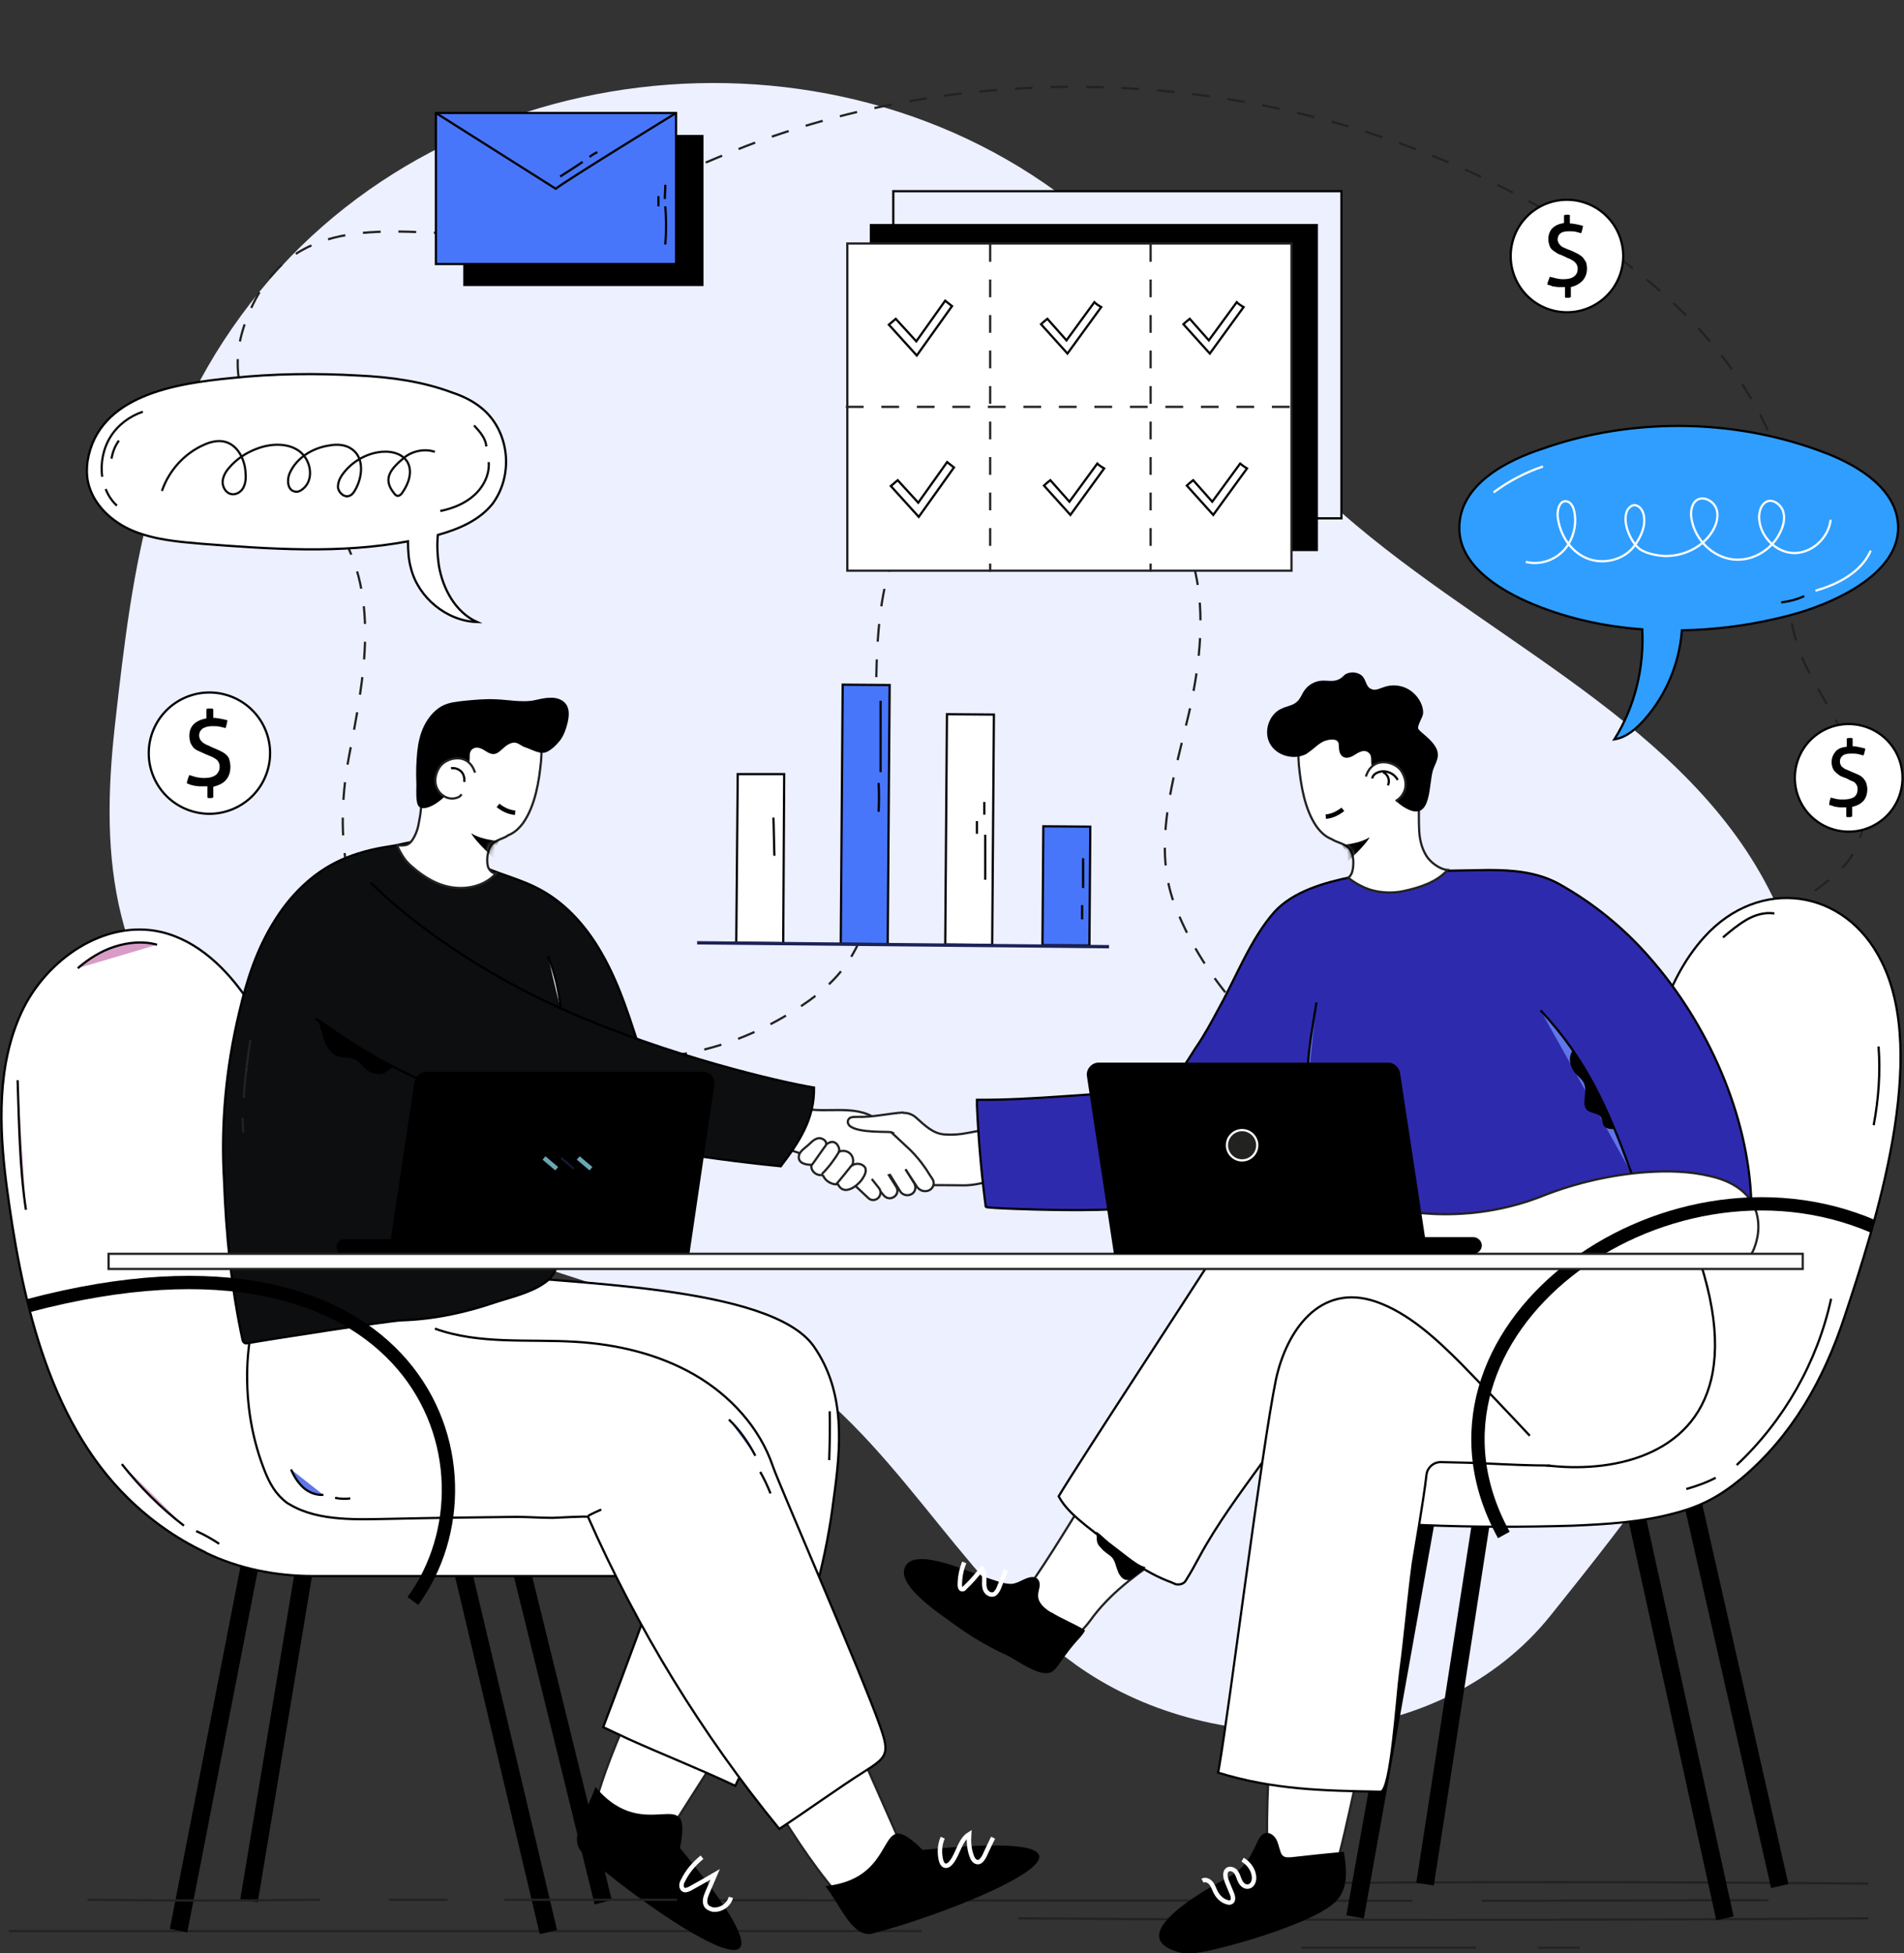 <?xml version="1.0" encoding="UTF-8"?>
<svg xmlns="http://www.w3.org/2000/svg" width="429" height="440" viewBox="0 0 429 440" fill="none">
  <rect x="0" y="0" width="429" height="440" fill="#333333" stroke="none"/>
  <g clip-path="url(#clip0_3597_1548)">
    <path d="M305.499 118.275C339.38 146.748 383.938 165.525 401.149 205.849C412.563 232.675 408.896 264.11 397.42 291.004C385.943 317.898 367.647 341.14 349.378 363.93C324.997 394.385 276.651 397.528 244.952 376.792C218.536 359.455 204.393 327.725 178.656 309.33C161.133 296.759 139.582 291.472 119.259 284.49C93.399 275.649 67.903 263.456 48.906 243.833C25.477 219.578 22.385 194.566 25.914 163.203C30.049 126.253 34.009 95.719 58.672 65.468C104.516 9.416 194.402 2.374 248.592 51.806C264.578 66.32 274.624 86.127 288.931 102.307C293.937 108.045 299.563 113.285 305.499 118.275Z" fill="#EDF0FF"></path>
    <path d="M1.984 435.043H207.666" stroke="#222221" stroke-width="0.5" stroke-miterlimit="10"></path>
    <path d="M293.312 438.787H332.552" stroke="#222221" stroke-width="0.5" stroke-miterlimit="10"></path>
    <path d="M280.856 424.356C326.93 423.915 374.328 423.915 420.953 424.356" stroke="#222221" stroke-width="0.5" stroke-miterlimit="10"></path>
    <path d="M229.38 432.178C292.871 432.618 356.802 432.618 420.953 432.178" stroke="#222221" stroke-width="0.5" stroke-miterlimit="10"></path>
    <path d="M333.875 428.212C355.369 428.212 376.973 428.102 398.467 428.102" stroke="#222221" stroke-width="0.5" stroke-miterlimit="10"></path>
    <path d="M148.916 428.102C168.646 428.102 318.223 428.212 318.223 428.212" stroke="#222221" stroke-width="0.5" stroke-miterlimit="10"></path>
    <path d="M299.153 243.796C322.301 257.236 352.723 257.126 375.871 243.685C384.248 238.838 391.854 232.118 395.601 223.195C396.924 220.11 397.806 216.695 398.908 213.5C399.79 211.077 400.782 208.763 402.325 206.78C406.183 201.602 412.797 198.958 416.654 193.67C421.284 187.281 420.733 178.357 417.867 170.976C415.001 163.595 410.372 157.096 406.844 149.935C398.357 132.198 406.624 113.911 397.696 95.623C387.996 75.683 370.029 60.26 351.18 49.134C298.602 17.847 232.246 10.906 174.378 30.626C152.222 38.117 126.98 53.65 102.841 52.659C83.882 51.888 63.821 49.244 55.333 72.489C48.058 92.208 64.813 103.555 74.954 117.436C86.307 132.969 81.898 153.24 78.591 170.646C74.954 190.035 78.04 210.966 94.684 223.856C104.825 231.677 117.611 234.872 130.177 237.186C147.593 240.491 164.347 236.965 179.227 227.491C183.416 224.847 187.384 221.763 190.36 217.686C195.32 210.966 197.084 202.263 197.635 193.891C198.958 173.29 194.108 139.028 202.485 123.165C206.674 115.343 198.627 113.911 204.579 107.411C209.54 102.013 216.704 98.928 223.979 98.047C234.671 96.615 245.804 99.589 254.402 105.979C272.699 119.529 272.479 140.571 267.849 160.841C264.432 175.493 259.252 191.026 265.094 204.907C271.266 220.441 284.604 235.423 299.153 243.796Z" stroke="#222221" stroke-width="0.5" stroke-miterlimit="10" stroke-dasharray="4 4"></path>
    <path d="M302.24 43.074H201.273V116.775H302.24V43.074Z" fill="#EDF0FF" stroke="black" stroke-width="0.5" stroke-miterlimit="10"></path>
    <path d="M296.949 50.455H195.982V124.156H296.949V50.455Z" fill="black"></path>
    <path d="M290.997 54.861H190.911V128.562H290.997V54.861Z" fill="white" stroke="#222221" stroke-width="0.5" stroke-miterlimit="10"></path>
    <path d="M259.252 54.973V128.783" stroke="#222221" stroke-width="0.5" stroke-miterlimit="10" stroke-dasharray="4 4"></path>
    <path d="M223.097 54.973V128.783" stroke="#222221" stroke-width="0.5" stroke-miterlimit="10" stroke-dasharray="4 4"></path>
    <path d="M190.581 91.658H290.666" stroke="#222221" stroke-width="0.5" stroke-miterlimit="10" stroke-dasharray="4 4"></path>
    <path d="M247.237 104.436L240.954 113.028L236.655 108.181C236.104 108.622 235.663 108.952 235.222 109.393L241.175 116.003L248.78 105.537C248.229 105.207 247.678 104.876 247.237 104.436Z" fill="white" stroke="black" stroke-width="0.5" stroke-miterlimit="10"></path>
    <path d="M279.423 104.436L273.14 113.028L268.841 108.181C268.29 108.622 267.849 108.952 267.408 109.393L273.361 116.003L280.966 105.537C280.415 105.207 279.974 104.876 279.423 104.436Z" fill="white" stroke="black" stroke-width="0.5" stroke-miterlimit="10"></path>
    <path d="M213.398 104.105L206.894 113.249L202.265 108.182C201.714 108.622 201.273 109.063 200.722 109.504L207.005 116.444L214.941 105.317C214.5 104.987 213.949 104.546 213.398 104.105Z" fill="white" stroke="black" stroke-width="0.5" stroke-miterlimit="10"></path>
    <path d="M246.576 68.082L240.293 76.675L235.994 71.828C235.443 72.268 235.002 72.599 234.561 73.04L240.513 79.649L248.119 69.184C247.568 68.853 247.017 68.523 246.576 68.082Z" fill="white" stroke="black" stroke-width="0.5" stroke-miterlimit="10"></path>
    <path d="M278.651 68.082L272.368 76.675L268.07 71.828C267.519 72.268 267.078 72.599 266.637 73.04L272.589 79.649L280.195 69.184C279.643 68.853 279.092 68.523 278.651 68.082Z" fill="white" stroke="black" stroke-width="0.5" stroke-miterlimit="10"></path>
    <path d="M212.957 67.752L206.453 76.896L201.824 71.828C201.273 72.269 200.832 72.709 200.281 73.15L206.564 80.091L214.5 68.964C214.059 68.633 213.508 68.193 212.957 67.752Z" fill="white" stroke="black" stroke-width="0.5" stroke-miterlimit="10"></path>
    <path d="M40.232 434.933L56.877 349.555L103.172 349.225L123.563 435.264" stroke="black" stroke-width="4" stroke-miterlimit="10"></path>
    <path d="M56.105 428.213L69.553 347.352L115.848 347.021L135.909 428.544" stroke="black" stroke-width="4" stroke-miterlimit="10"></path>
    <path d="M305.326 431.849L321.86 339.31L368.155 338.869L388.657 432.179" stroke="black" stroke-width="4" stroke-miterlimit="10"></path>
    <path d="M321.089 424.467L334.646 336.776L380.941 336.445L401.003 424.908" stroke="black" stroke-width="4" stroke-miterlimit="10"></path>
    <path d="M170.189 361.784C174.708 363.436 176.913 364.538 181.542 365.64C169.528 382.274 151.561 411.909 148.033 416.646C142.963 413.782 138.003 412.9 133.263 409.485C138.554 388.884 146.821 378.859 153.765 355.174C159.277 357.597 164.678 359.691 170.189 361.784Z" fill="white" stroke="#222221" stroke-width="0.5" stroke-miterlimit="10"></path>
    <path d="M153.214 416.316C189.038 459.941 145.719 430.527 130.838 416.977C128.193 413.561 132.492 407.723 134.145 402.545C145.498 416.205 156.301 400.782 153.214 416.316Z" fill="black"></path>
    <path d="M199.73 255.473L196.092 267.15C203.147 267.04 210.201 266.93 217.255 267.04C219.129 267.04 221.113 266.599 222.877 266.159C224.751 265.608 226.625 264.506 227.727 262.854C228.278 262.083 228.609 261.201 228.499 260.32C228.388 259.329 227.837 258.447 227.176 257.786C225.963 256.354 224.42 254.922 222.546 254.702C221.003 254.481 219.46 255.032 217.917 255.252C216.263 255.583 214.61 255.693 212.957 255.583C210.201 255.473 208.217 253.38 206.343 251.727C205.571 251.066 204.469 250.625 203.367 250.736" fill="white"></path>
    <path d="M199.73 255.473L196.092 267.15C203.147 267.04 210.201 266.93 217.255 267.04C219.129 267.04 221.113 266.599 222.877 266.159C224.751 265.608 226.625 264.506 227.727 262.854C228.278 262.083 228.609 261.201 228.499 260.32C228.388 259.329 227.837 258.447 227.176 257.786C225.963 256.354 224.42 254.922 222.546 254.702C221.003 254.481 219.46 255.032 217.917 255.252C216.263 255.583 214.61 255.693 212.957 255.583C210.201 255.473 208.217 253.38 206.343 251.727C205.571 251.066 204.469 250.625 203.367 250.736" stroke="#222221" stroke-width="0.5" stroke-miterlimit="10"></path>
    <path d="M200.06 264.396L201.934 267.371C202.485 268.252 202.155 269.354 201.163 269.795C200.391 270.125 199.619 269.905 199.068 269.244L195.982 265.498" fill="white"></path>
    <path d="M200.06 264.396L201.934 267.371C202.485 268.252 202.155 269.354 201.163 269.795C200.391 270.125 199.619 269.905 199.068 269.244L195.982 265.498" stroke="#222221" stroke-width="0.5" stroke-miterlimit="10"></path>
    <path d="M204.028 263.404L206.012 266.599C206.563 267.591 206.123 268.802 205.13 269.133C204.249 269.463 203.257 269.133 202.816 268.362L200.281 264.286" fill="white"></path>
    <path d="M204.028 263.404L206.012 266.599C206.563 267.591 206.123 268.802 205.13 269.133C204.249 269.463 203.257 269.133 202.816 268.362L200.281 264.286" stroke="#222221" stroke-width="0.5" stroke-miterlimit="10"></path>
    <path d="M204.028 263.405L206.674 267.481C207.445 268.362 208.327 268.472 209.099 268.252C210.201 267.921 210.752 266.599 210.091 265.608C209.54 264.837 208.989 263.845 208.437 263.074C207.445 261.642 206.343 260.32 205.131 259.108L198.517 252.939C193.447 248.312 186.723 251.066 180.55 249.634C179.117 249.304 177.574 248.863 176.251 249.414C175.37 249.744 174.708 250.405 174.157 251.066C173.385 251.947 172.724 252.939 172.393 254.041C172.063 255.142 172.283 256.464 173.055 257.346C173.937 258.337 175.37 258.557 176.582 258.778C181.873 259.769 186.282 262.964 190.911 265.608C191.242 265.828 191.573 266.049 191.903 266.379L195.651 269.904C196.092 270.345 196.753 270.455 197.305 270.235C198.297 269.904 198.737 268.582 198.076 267.701L196.423 265.608" fill="white"></path>
    <path d="M204.028 263.405L206.674 267.481C207.445 268.362 208.327 268.472 209.099 268.252C210.201 267.921 210.752 266.599 210.091 265.608C209.54 264.837 208.989 263.845 208.437 263.074C207.445 261.642 206.343 260.32 205.131 259.108L198.517 252.939C193.447 248.312 186.723 251.066 180.55 249.634C179.117 249.304 177.574 248.863 176.251 249.414C175.37 249.744 174.708 250.405 174.157 251.066C173.385 251.947 172.724 252.939 172.393 254.041C172.063 255.142 172.283 256.464 173.055 257.346C173.937 258.337 175.37 258.557 176.582 258.778C181.873 259.769 186.282 262.964 190.911 265.608C191.242 265.828 191.573 266.049 191.903 266.379L195.651 269.904C196.092 270.345 196.753 270.455 197.305 270.235C198.297 269.904 198.737 268.582 198.076 267.701L196.423 265.608" stroke="#222221" stroke-width="0.5" stroke-miterlimit="10"></path>
    <path d="M203.587 250.625C200.06 250.845 196.753 251.727 193.116 251.616C192.675 251.616 192.234 251.616 191.793 251.727C191.352 251.837 191.022 252.277 191.022 252.718C191.022 255.252 198.848 254.921 200.501 255.032C200.942 255.032 201.052 255.252 201.493 255.362" fill="white"></path>
    <path d="M203.587 250.625C200.06 250.845 196.753 251.727 193.116 251.616C192.675 251.616 192.234 251.616 191.793 251.727C191.352 251.837 191.022 252.277 191.022 252.718C191.022 255.252 198.848 254.921 200.501 255.032C200.942 255.032 201.052 255.252 201.493 255.362" stroke="#222221" stroke-width="0.5" stroke-miterlimit="10"></path>
    <path d="M194.218 265.718C194.659 265.057 195.431 263.845 194.88 262.964C194.218 262.083 192.895 261.973 192.014 262.523C192.895 260.43 190.911 258.558 188.817 259.549C189.478 259.218 188.817 258.007 188.486 257.676C187.605 256.905 186.943 257.346 186.172 257.786C186.172 257.236 185.841 256.795 185.29 256.575C184.188 256.024 183.085 257.015 182.424 257.676C181.652 258.447 180.109 259.329 179.999 260.43C179.779 262.083 181.542 262.413 182.865 262.413C182.534 263.515 183.636 264.727 184.849 264.727C184.959 264.727 185.18 264.727 185.29 264.727C185.4 264.837 185.4 264.947 185.51 264.947C186.061 266.159 187.494 266.93 188.817 266.82C190.14 269.574 193.226 267.15 194.218 265.718Z" fill="white" stroke="#222221" stroke-width="0.5" stroke-miterlimit="10"></path>
    <path d="M192.234 262.303C191.903 262.523 191.683 262.743 191.463 263.074C190.471 264.286 189.478 265.608 188.376 266.819" stroke="#222221" stroke-width="0.5" stroke-miterlimit="10"></path>
    <path d="M185.18 264.506C186.723 262.964 188.046 261.201 189.148 259.328" stroke="#222221" stroke-width="0.5" stroke-miterlimit="10"></path>
    <path d="M186.172 257.896C185.18 259.218 183.857 261.201 182.865 262.523" stroke="#222221" stroke-width="0.5" stroke-miterlimit="10"></path>
    <path d="M220.121 249.084C220.121 248.643 220.121 248.203 220.121 247.762C233.128 247.872 245.584 246.22 259.031 245.889C259.913 245.889 260.905 245.889 261.787 245.559C264.212 244.677 267.959 238.288 269.392 236.084C271.376 233.22 273.03 230.135 274.683 227.051C278.541 220.11 281.848 211.407 287.139 205.458C291.327 200.832 298.382 198.849 304.224 197.637C307.641 205.348 306.208 214.712 309.625 222.424C309.956 223.305 310.397 224.187 310.397 225.178C310.507 226.39 309.956 227.492 309.515 228.593C306.539 235.534 303.563 242.474 300.586 249.414C298.051 255.363 296.618 262.304 290.446 265.609C287.69 267.151 284.604 267.922 281.628 268.583C271.707 270.786 261.456 271.998 251.315 272.439C246.245 272.659 241.064 272.659 235.994 272.549C234.781 272.549 222.216 272.219 222.105 271.888C221.113 264.287 220.452 256.685 220.121 249.084Z" fill="#2E2AAD" stroke="black" stroke-width="0.5" stroke-miterlimit="10"></path>
    <path d="M171.953 372.359C175.921 369.495 177.905 368.283 181.542 365.088C188.707 384.367 203.477 415.764 205.351 421.272C200.171 423.916 196.643 427.441 191.132 429.535C176.913 413.671 173.165 401.222 157.403 382.274C162.363 379.189 167.213 375.884 171.953 372.359Z" fill="white" stroke="#222221" stroke-width="0.5" stroke-miterlimit="10"></path>
    <path d="M143.625 309.456C141.751 308.574 139.877 307.803 138.003 307.362C127.311 304.719 115.848 305.159 105.707 300.973C91.377 295.134 82.008 281.253 75.505 267.262C69.112 253.271 64.592 238.069 55.885 225.4C51.145 218.349 44.642 211.959 36.374 209.976C23.588 207.002 10.361 216.146 4.85 228.043C-0.661 239.941 -0.221 253.712 1.433 266.712C4.629 291.168 10.471 319.591 28.879 337.548C33.95 342.505 39.681 346.581 46.185 349.666C46.185 349.666 46.295 349.666 46.295 349.776C53.79 353.412 62.167 355.064 70.545 355.064H143.735V309.456H143.625Z" fill="white" stroke="black" stroke-width="0.5" stroke-miterlimit="10"></path>
    <path d="M3.968 243.355C4.299 252.72 4.409 263.185 5.842 272.549L3.968 243.355Z" fill="#D89CC7"></path>
    <path d="M3.968 243.355C4.299 252.72 4.409 263.185 5.842 272.549" stroke="black" stroke-width="0.5" stroke-miterlimit="10"></path>
    <path d="M27.446 329.836C31.525 335.014 36.264 339.751 41.445 343.717L27.446 329.836Z" fill="#D89CC7"></path>
    <path d="M27.446 329.836C31.525 335.014 36.264 339.751 41.445 343.717" stroke="black" stroke-width="0.5" stroke-miterlimit="10"></path>
    <path d="M44.201 344.928C45.964 345.699 47.728 346.69 49.381 347.792L44.201 344.928Z" fill="#D89CC7"></path>
    <path d="M44.201 344.928C45.964 345.699 47.728 346.69 49.381 347.792" stroke="black" stroke-width="0.5" stroke-miterlimit="10"></path>
    <path d="M35.383 212.839C32.296 211.958 28.879 212.288 25.793 213.28C22.706 214.271 19.951 216.034 17.526 218.127" fill="#D89CC7"></path>
    <path d="M35.383 212.839C32.296 211.958 28.879 212.288 25.793 213.28C22.706 214.271 19.951 216.034 17.526 218.127" stroke="black" stroke-width="0.5" stroke-miterlimit="10"></path>
    <path d="M183.416 303.395C173.716 289.294 125.988 289.294 109.014 286.871C98.763 285.439 114.635 274.202 104.935 278.388C94.464 283.015 90.275 293.591 80.796 299.54C91.047 301.633 99.754 307.031 108.132 312.98C114.856 317.717 123.674 320.361 131.83 321.352C139.877 322.344 152.663 313.531 154.868 323.225C156.19 328.733 152.332 343.385 150.569 348.673C146.05 362.334 140.979 375.664 135.909 389.104C137.783 389.985 139.656 390.867 141.53 391.748C149.577 395.383 157.733 398.578 165.67 402.324C170.409 392.629 177.574 376.876 178.346 374.893C182.865 363.215 186.282 350.436 187.825 337.767C189.479 325.979 190.581 313.751 183.416 303.395Z" fill="white" stroke="black" stroke-width="0.5" stroke-miterlimit="10"></path>
    <path d="M97.991 299.319C108.021 302.955 119.154 301.633 129.736 302.294C138.995 302.845 148.364 305.048 156.411 309.675C164.457 314.302 171.181 321.573 174.157 330.386C175.59 334.572 194.328 377.537 198.297 388.884C200.501 395.163 199.95 395.824 194.549 399.239C189.258 402.544 180.881 408.603 175.59 412.018C158.174 390.756 143.624 366.961 132.492 341.733C132.381 341.513 125.217 341.953 124.445 341.953C121.689 341.953 119.044 341.733 116.288 341.733C106.919 341.843 97.44 341.953 88.07 342.174C80.796 342.284 71.867 342.835 65.364 338.979C64.703 338.648 64.151 338.208 63.6 337.657C61.506 335.784 60.294 333.14 59.301 330.496C56.436 322.895 55.333 314.742 55.774 306.7C56.215 299.54 57.979 292.379 60.955 285.879C61.727 284.337 62.498 282.684 63.711 281.473C65.364 279.71 67.789 278.718 69.993 277.947" fill="white"></path>
    <path d="M97.991 299.319C108.021 302.955 119.154 301.633 129.736 302.294C138.995 302.845 148.364 305.048 156.411 309.675C164.457 314.302 171.181 321.573 174.157 330.386C175.59 334.572 194.328 377.537 198.297 388.884C200.501 395.163 199.95 395.824 194.549 399.239C189.258 402.544 180.881 408.603 175.59 412.018C158.174 390.756 143.624 366.961 132.492 341.733C132.381 341.513 125.217 341.953 124.445 341.953C121.689 341.953 119.044 341.733 116.288 341.733C106.919 341.843 97.44 341.953 88.07 342.174C80.796 342.284 71.867 342.835 65.364 338.979C64.703 338.648 64.151 338.208 63.6 337.657C61.506 335.784 60.294 333.14 59.301 330.496C56.436 322.895 55.333 314.742 55.774 306.7C56.215 299.54 57.979 292.379 60.955 285.879C61.727 284.337 62.498 282.684 63.711 281.473C65.364 279.71 67.789 278.718 69.993 277.947" stroke="black" stroke-width="0.5" stroke-miterlimit="10"></path>
    <path d="M54.672 301.964C54.782 302.405 55.223 302.735 55.664 302.625C60.624 301.744 87.519 297.557 90.606 297.447C97.77 297.227 104.935 295.684 111.659 293.371C115.958 291.939 125.107 290.066 125.437 284.778C125.768 280.041 126.099 275.304 126.319 270.567C131.279 271.448 136.57 270.787 140.759 268.033C151.451 261.313 148.034 248.424 144.837 238.509C142.192 230.356 139.767 221.984 135.468 214.603C131.941 208.434 126.98 202.925 120.587 199.841C115.407 197.307 110.116 196.426 105.156 193.341C103.061 192.019 100.857 191.027 98.542 190.256C97.66 189.926 96.558 189.375 95.676 189.375C93.251 189.375 90.055 190.367 87.63 190.697C83.882 191.248 80.134 192.239 76.717 193.782C70.434 196.646 65.364 201.714 61.727 207.662C57.869 213.832 55.554 220.882 53.901 228.043C50.924 240.492 49.712 253.271 50.483 266.05C50.924 277.948 52.137 290.397 54.672 301.964Z" fill="#0D0E0F" stroke="black" stroke-width="0.5" stroke-miterlimit="10"></path>
    <path d="M207.886 416.756C264.102 411.137 215.602 430.857 196.092 435.704C191.793 436.035 189.368 429.204 185.951 424.908C203.588 423.145 196.643 405.629 207.886 416.756Z" fill="black"></path>
    <path d="M6.393 294.143C93.692 271.008 114.966 330.607 93.031 360.682" stroke="black" stroke-width="3" stroke-miterlimit="10"></path>
    <path d="M71.096 229.476C76.828 232.56 100.085 255.144 175.921 262.745C179.999 257.347 183.526 252.17 183.416 245.009C175.921 243.797 150.348 237.848 127.311 227.603C108.793 219.451 92.7 207.993 83.551 198.85" fill="#0D0E0F"></path>
    <path d="M71.096 229.476C76.828 232.56 100.085 255.144 175.921 262.745C179.999 257.347 183.526 252.17 183.416 245.009C175.921 243.797 150.348 237.848 127.311 227.603C108.793 219.451 92.7 207.993 83.551 198.85" stroke="black" stroke-width="0.5" stroke-miterlimit="10"></path>
    <path d="M153.324 282.684H77.489C76.607 282.684 75.835 281.912 75.835 281.031V280.811C75.835 279.929 76.607 279.158 77.489 279.158H153.324C154.206 279.158 154.978 279.929 154.978 280.811V281.031C154.978 281.912 154.316 282.684 153.324 282.684Z" fill="black"></path>
    <path d="M155.309 282.684H87.519L93.362 243.796C93.582 242.474 94.684 241.482 96.007 241.482H158.395C160.048 241.482 161.261 242.915 160.93 244.567L155.309 282.684Z" fill="black"></path>
    <path d="M130.287 260.871L133.153 263.295" stroke="#6BA7B3" stroke-miterlimit="10"></path>
    <path d="M126.429 260.871L129.295 263.295" stroke="#131834" stroke-width="0.5" stroke-miterlimit="10"></path>
    <path d="M122.571 260.871L125.437 263.295" stroke="#6BA7B3" stroke-miterlimit="10"></path>
    <path d="M415.552 296.786C410.923 310.777 403.758 323.556 392.295 333.141C387.335 337.217 383.146 339.42 377.084 340.962C369.698 342.945 361.983 343.386 354.377 343.717C343.244 344.047 332.111 344.047 321.089 343.606C314.255 343.386 306.318 342.395 302.35 336.776C295.406 326.972 302.46 314.853 312.16 311.328C321.53 307.913 331.45 306.371 340.268 301.523C358.786 291.498 363.636 269.025 368.486 250.407C372.013 236.856 374.218 221.874 384.028 211.078C396.373 197.417 415.773 200.061 423.93 216.586C434.732 237.958 422.607 275.634 415.552 296.786Z" fill="white" stroke="black" stroke-width="0.5" stroke-miterlimit="10"></path>
    <path d="M412.576 292.6C409.49 306.811 401.994 320.031 391.302 330.056" stroke="black" stroke-width="0.5" stroke-miterlimit="10"></path>
    <path d="M386.563 332.92C384.468 334.022 382.264 334.793 379.949 335.454" stroke="black" stroke-width="0.5" stroke-miterlimit="10"></path>
    <path d="M423.268 235.754C423.709 241.703 423.268 247.652 422.166 253.491" stroke="black" stroke-width="0.5" stroke-miterlimit="10"></path>
    <path d="M399.79 205.788C397.586 205.458 395.381 206.119 393.507 207.221C391.633 208.322 389.87 209.754 388.216 211.187" stroke="black" stroke-width="0.5" stroke-miterlimit="10"></path>
    <path d="M248.45 331.377C243.379 339.199 238.639 347.461 233.238 355.393C231.585 357.706 228.278 361.672 229.932 364.647C231.365 367.291 236.766 369.494 240.403 369.053C241.175 368.943 241.836 368.723 242.387 368.392C244.041 367.291 245.253 365.638 246.465 363.986C250.985 358.147 257.157 353.851 263.22 349.775C265.535 348.232 267.849 346.69 270.164 345.037L271.817 335.233L248.45 331.377Z" fill="white" stroke="#222221" stroke-width="0.5" stroke-miterlimit="10"></path>
    <path d="M236.766 363.215C235.333 362.333 233.9 361.121 233.9 359.469C233.9 358.808 234.12 358.147 234.23 357.486C234.341 356.825 234.23 356.054 233.679 355.613C233.348 355.393 233.018 355.283 232.687 355.283C230.924 355.283 229.491 356.825 227.727 356.825C225.963 356.825 223.649 355.833 221.885 355.283C218.799 354.401 204.8 347.681 203.698 353.74C202.926 358.037 212.846 364.316 215.492 366.299C219.019 368.833 222.767 371.036 226.625 372.799C229.05 373.901 234.341 378.087 236.986 376.655C237.537 376.324 237.868 375.884 238.309 375.333C239.521 373.68 240.623 372.028 241.946 370.485C242.718 369.494 243.93 368.502 244.481 367.291C242.056 365.748 239.301 364.757 236.876 363.215C236.876 363.325 236.876 363.325 236.766 363.215Z" fill="black"></path>
    <path d="M379.949 275.854C371.352 283.014 354.046 279.269 344.016 277.616C320.648 273.76 292.871 252.388 276.447 278.277C267.96 291.607 243.489 328.843 238.529 337.105C239.962 339.749 242.387 341.843 244.702 343.715C247.788 346.139 250.875 348.563 254.071 350.986C256.827 353.079 259.803 354.842 263.11 356.164C263.771 356.384 264.432 356.715 264.984 356.935C265.094 356.935 265.094 356.935 265.204 356.935C265.976 357.045 266.857 356.715 267.188 356.054C268.29 354.291 269.282 352.529 270.274 350.656C278.1 336.224 290.776 322.894 298.051 308.242C307.09 290.175 326.269 316.615 331.45 323.886C341.37 334.351 406.955 340.851 379.949 275.854Z" fill="white" stroke="black" stroke-width="0.5" stroke-miterlimit="10"></path>
    <path d="M300.366 421.823C298.162 424.137 293.091 426.009 289.784 425.459C284.493 424.577 285.596 418.518 285.486 414.442C285.375 402.985 286.147 391.418 288.021 380.071C289.454 371.367 292.76 361.122 304.003 362.775C307.861 363.325 311.278 366.08 312.381 369.715C313.042 371.918 312.932 374.232 312.711 376.545C311.83 385.138 310.397 384.257 307.641 392.519C306.318 396.595 301.799 420.281 300.366 421.823Z" fill="white" stroke="#222221" stroke-width="0.5" stroke-miterlimit="10"></path>
    <path d="M344.677 323.445C342.032 320.581 331.78 309.785 329.025 307.03C323.624 301.632 317.341 295.794 310.066 293.26C297.28 288.853 289.784 299.98 287.47 310.886C284.273 326.419 276.998 384.807 274.683 398.137C274.573 398.578 274.573 398.908 274.463 399.349C286.918 403.205 298.051 403.425 311.058 403.645C313.373 403.645 314.695 382.714 315.467 376.765C316.569 368.613 317.231 360.35 318.333 352.088C318.553 350.656 320.758 337.987 321.419 332.148C321.64 330.606 322.962 329.394 324.616 329.394C328.253 329.504 331.78 329.504 335.418 329.724C340.047 329.945 344.677 330.165 349.306 330.165" fill="white"></path>
    <path d="M344.677 323.445C342.032 320.581 331.78 309.784 329.025 307.03C323.624 301.632 317.341 295.794 310.066 293.26C297.28 288.853 289.784 299.98 287.47 310.886C284.273 326.419 276.998 384.807 274.683 398.137C274.573 398.578 274.573 398.908 274.463 399.349C286.918 403.205 298.051 403.425 311.058 403.645C313.373 403.645 314.695 382.714 315.467 376.765C316.569 368.613 317.231 360.35 318.333 352.088C318.553 350.656 320.758 337.987 321.419 332.148C321.64 330.606 322.962 329.394 324.616 329.394C328.253 329.504 331.78 329.504 335.418 329.724C340.047 329.945 344.677 330.165 349.306 330.165" stroke="black" stroke-width="0.5" stroke-miterlimit="10"></path>
    <path d="M262.228 433.391C264.984 429.535 272.479 425.239 274.573 424.137C279.644 421.493 280.856 420.281 283.281 414.993C283.612 414.222 284.163 413.341 284.935 413.01C285.927 412.68 286.919 413.341 287.47 414.222C288.021 415.104 288.131 416.095 288.462 416.976C288.572 417.417 288.792 417.968 289.233 418.188C289.674 418.519 290.336 418.409 290.887 418.409C294.855 417.968 298.823 417.527 302.791 417.197C303.342 420.612 303.783 424.357 301.909 427.222C301.028 428.544 299.705 429.535 298.382 430.306C296.398 431.518 294.194 432.51 291.989 433.391C285.706 435.925 279.093 437.908 272.479 439.45C270.274 439.891 268.07 440.331 265.865 439.891C260.575 438.459 260.354 436.035 262.228 433.391Z" fill="black"></path>
    <path d="M276 284.903C278.645 284.903 281.291 284.903 283.826 284.903C298.045 284.903 312.264 284.903 326.484 284.903C335.081 284.903 343.679 284.903 352.387 284.903C356.465 284.903 360.433 284.903 364.512 284.903C366.275 284.903 368.369 285.234 370.133 284.903C372.227 284.463 373.881 282.81 376.085 282.7C376.857 282.7 377.518 282.81 378.29 283.031C381.817 283.692 385.455 283.141 388.651 281.598C389.533 281.158 390.304 280.717 391.076 280.166C392.068 279.395 392.95 278.404 393.611 277.192C394.603 275.319 394.603 273.116 394.603 271.023C394.052 251.193 384.683 230.482 371.676 215.72C365.834 208.999 358.89 203.381 351.174 199.085C346.324 196.441 340.813 196 335.412 196C329.68 196.11 324.059 196.11 318.327 196.551C313.146 196.991 308.406 195.559 303.777 197.983" fill="#2E2AAD"></path>
    <path d="M276 284.903C278.645 284.903 281.291 284.903 283.826 284.903C298.045 284.903 312.264 284.903 326.484 284.903C335.081 284.903 343.679 284.903 352.387 284.903C356.465 284.903 360.433 284.903 364.512 284.903C366.275 284.903 368.369 285.234 370.133 284.903C372.227 284.463 373.881 282.81 376.085 282.7C376.857 282.7 377.518 282.81 378.29 283.031C381.817 283.692 385.455 283.141 388.651 281.598C389.533 281.158 390.304 280.717 391.076 280.166C392.068 279.395 392.95 278.404 393.611 277.192C394.603 275.319 394.603 273.116 394.603 271.023C394.052 251.193 384.683 230.482 371.676 215.72C365.834 208.999 358.89 203.381 351.174 199.085C346.324 196.441 340.813 196 335.412 196C329.68 196.11 324.059 196.11 318.327 196.551C313.146 196.991 308.406 195.559 303.777 197.983" stroke="black" stroke-width="0.5" stroke-miterlimit="10"></path>
    <path d="M296.618 225.84C295.075 235.314 294.634 237.297 294.414 246.881L296.618 225.84Z" fill="#5F76E8"></path>
    <path d="M296.618 225.84C295.075 235.314 294.634 237.297 294.414 246.881" stroke="black" stroke-width="0.5" stroke-miterlimit="10"></path>
    <path d="M303.893 191.026C305.106 192.238 305.106 194.882 304.665 196.425C304.555 196.865 304.224 197.416 303.783 197.747C305.326 198.958 307.09 199.95 308.964 200.501C311.278 201.162 313.924 201.272 316.349 200.721C319.876 199.95 323.734 198.738 326.159 195.984C324.395 195.874 322.191 194.221 321.309 192.679C320.317 191.026 319.876 189.154 319.766 187.171C319.325 178.688 321.419 167.671 312.711 162.604C310.838 161.502 308.743 160.511 306.649 159.85C304.334 159.299 302.901 159.299 300.807 160.18C298.823 161.062 297.28 160.951 295.626 162.494C292.871 165.138 292.32 168.663 292.65 172.298C293.091 176.925 293.973 182.323 296.618 186.179C297.5 187.391 298.602 188.493 300.035 189.044C301.248 189.815 302.901 190.035 303.893 191.026Z" fill="white" stroke="#222221" stroke-width="0.5" stroke-miterlimit="10"></path>
    <path d="M296.067 168.553C296.729 168.003 297.5 167.342 298.272 167.011C299.043 166.681 300.586 166.35 301.248 166.901C301.799 167.342 301.579 167.892 301.689 168.553C301.799 170.536 303.122 171.307 304.996 170.206C305.877 169.655 306.98 168.884 307.972 169.325C309.405 169.985 308.743 171.418 309.074 172.629C309.515 174.172 310.727 175.934 311.719 177.256C313.152 179.019 314.695 181.002 316.79 182.104C322.962 185.519 321.75 175.824 323.073 172.96C323.403 172.189 323.844 171.307 323.954 170.426C324.175 168.443 322.522 166.901 320.868 165.469C320.648 165.248 320.317 165.028 320.097 164.808C319.876 164.587 319.656 164.367 319.545 164.147C319.325 163.376 320.537 161.723 320.648 160.732C320.758 158.969 319.656 157.096 318.333 155.995C316.569 154.452 314.034 154.012 311.83 154.783C310.838 155.113 309.845 155.664 308.964 155.223C307.641 154.673 307.861 153.02 306.759 152.139C305.767 151.368 304.224 151.257 303.122 151.918C302.681 152.249 302.24 152.8 301.689 153.02C300.476 153.681 299.043 153.24 297.721 153.351C296.288 153.461 294.855 154.232 293.973 155.444C293.312 156.325 292.981 157.537 292.099 158.198C291.217 158.969 289.895 159.079 288.792 159.63C285.926 160.842 284.604 164.808 286.147 167.562C287.69 170.316 291.548 171.307 294.304 169.875C294.965 169.435 295.516 168.994 296.067 168.553Z" fill="black"></path>
    <path d="M307.751 174.942C307.972 174.281 308.302 173.51 308.853 172.959C310.617 170.866 314.255 171.637 315.687 173.62C316.349 174.611 316.79 175.823 316.68 177.145C316.569 178.467 315.687 179.789 314.475 180.45" fill="white"></path>
    <path d="M307.751 174.942C307.972 174.281 308.302 173.51 308.853 172.959C310.617 170.866 314.255 171.637 315.687 173.62C316.349 174.611 316.79 175.823 316.68 177.145C316.569 178.467 315.687 179.789 314.475 180.45" stroke="#222221" stroke-width="0.5" stroke-miterlimit="10"></path>
    <path d="M337.071 284.777C326.269 285.549 314.365 286.32 304.224 282.794C306.318 280.04 308.523 277.176 311.389 275.083C314.254 273.1 317.12 272.99 320.537 273.32C321.97 273.43 323.513 273.54 324.946 273.54C332.772 273.651 340.598 272.219 347.763 269.354C355.038 266.49 363.195 264.617 371.021 264.066C375.761 263.736 380.611 263.846 385.24 264.948C389.318 265.829 393.507 267.922 395.271 271.888C396.152 273.871 396.373 276.074 396.042 278.278C395.822 279.6 394.94 283.455 393.176 283.455C392.295 284.006 391.192 284.227 390.09 284.447C381.603 286.21 372.454 284.777 363.856 284.557C354.928 284.116 346 284.227 337.071 284.777Z" fill="white" stroke="#222221" stroke-width="0.5" stroke-miterlimit="10"></path>
    <path d="M298.713 183.977C300.146 183.867 301.468 183.206 302.571 182.324" stroke="black" stroke-miterlimit="10"></path>
    <mask id="mask0_3597_1548" style="mask-type:luminance" maskUnits="userSpaceOnUse" x="292" y="159" width="33" height="40">
      <path d="M312.822 162.715C326.269 170.647 313.593 190.807 324.836 196.646C318.333 198.849 311.168 199.29 304.444 197.858C304.775 197.968 304.665 193.561 304.665 193.231C304.444 190.256 302.24 190.256 299.925 189.375C298.492 188.824 297.39 187.723 296.508 186.511C293.863 182.545 293.091 177.257 292.54 172.63C292.099 168.995 292.761 165.469 295.516 162.825C297.17 161.283 298.823 161.283 300.697 160.512C302.791 159.52 304.334 159.52 306.539 160.181C308.964 160.622 310.948 161.614 312.822 162.715Z" fill="white"></path>
    </mask>
    <g mask="url(#mask0_3597_1548)">
      <path d="M302.46 190.586C302.46 190.476 302.46 190.476 302.35 190.366C304.555 190.146 306.869 189.705 308.633 188.604C307.751 190.146 305.326 192.569 303.342 194.332C303.452 193.891 303.232 191.798 302.46 190.586Z" fill="black"></path>
    </g>
    <path d="M314.916 175.714C314.144 174.171 312.16 173.4 310.617 173.951C309.956 174.171 309.294 174.612 309.184 175.383" stroke="black" stroke-width="0.5" stroke-miterlimit="10"></path>
    <path d="M311.609 173.951C312.711 174.392 313.263 175.824 312.711 176.926" stroke="black" stroke-width="0.5" stroke-miterlimit="10"></path>
    <path d="M422.056 276.294C374.548 255.914 313.814 300.31 338.835 345.809" stroke="black" stroke-width="3" stroke-miterlimit="10"></path>
    <path d="M406.183 282.465H24.47V285.88H406.183V282.465Z" fill="white" stroke="#222221" stroke-width="0.5" stroke-miterlimit="10"></path>
    <path d="M253.079 282.462H332.001C332.993 282.462 333.875 281.581 333.875 280.59C333.875 279.598 332.993 278.717 332.001 278.717H253.079C252.087 278.717 251.205 279.598 251.205 280.59C251.205 281.581 252.087 282.462 253.079 282.462Z" fill="black"></path>
    <path d="M250.985 282.463H321.64L315.467 241.812C315.247 240.38 314.034 239.389 312.711 239.389H247.568C245.914 239.389 244.592 240.931 244.922 242.583L250.985 282.463Z" fill="black"></path>
    <path d="M276.447 258.007C276.447 259.88 277.99 261.422 279.864 261.422C281.738 261.422 283.281 259.88 283.281 258.007C283.281 256.134 281.738 254.592 279.864 254.592C277.99 254.592 276.447 256.134 276.447 258.007Z" fill="#222221" stroke="white" stroke-width="0.5" stroke-miterlimit="10"></path>
    <path d="M110.887 190.146C110.116 191.027 109.785 192.569 109.785 193.671C109.785 194.332 109.785 194.993 110.116 195.654C110.447 196.205 111.108 196.866 111.769 196.756C109.454 199.4 105.707 200.391 102.18 199.95C98.652 199.51 95.566 197.637 92.921 195.323C92.259 194.773 91.598 194.112 91.047 193.34C90.385 192.349 89.834 191.357 89.393 190.256C89.504 190.586 91.157 190.476 91.488 190.366C92.259 190.146 92.7 189.595 93.031 189.044C93.802 187.832 94.243 186.4 94.464 184.858C96.117 176.816 93.251 166.791 101.849 161.723C103.723 160.621 105.817 159.63 107.911 158.969C110.226 158.418 111.659 158.418 113.753 159.299C115.737 160.181 117.281 160.071 118.934 161.613C121.69 164.257 122.241 167.782 121.91 171.418C121.469 176.044 120.587 181.443 117.942 185.298C117.06 186.51 115.958 187.612 114.525 188.163C113.533 188.934 111.879 189.154 110.887 190.146Z" fill="white" stroke="#222221" stroke-width="0.5" stroke-miterlimit="10"></path>
    <path d="M102.951 176.264C101.739 177.807 100.526 179.349 98.873 180.561C97.881 181.332 95.676 182.654 94.464 181.773C93.472 181.002 93.912 177.366 93.802 176.154C93.692 173.841 93.802 171.527 94.023 169.214C94.243 167.231 94.684 165.248 95.566 163.485C96.448 161.723 97.77 160.07 99.534 159.079C101.187 158.197 102.841 158.087 104.715 157.867C107.029 157.647 109.344 157.426 111.659 157.536C114.415 157.647 117.17 158.197 119.816 157.867C121.138 157.647 122.461 157.206 123.894 157.206C125.217 157.096 126.76 157.536 127.531 158.638C128.413 159.85 128.193 161.502 127.862 162.934C127.531 164.256 127.091 165.578 126.209 166.79C125.437 167.782 124.004 169.214 122.792 169.544C121.469 169.875 119.595 168.773 118.272 168.333C117.501 168.112 116.95 167.451 116.178 167.341C115.517 167.231 114.966 167.451 114.415 167.782C112.761 168.773 111.99 170.756 109.785 169.434C108.903 168.883 107.801 168.112 106.809 168.553C105.376 169.214 106.037 170.646 105.707 171.858C105.156 173.29 104.053 175.053 102.951 176.264Z" fill="black"></path>
    <path d="M107.029 174.061C106.809 173.4 106.478 172.629 105.927 172.078C104.164 169.985 100.526 170.756 99.093 172.739C98.432 173.731 97.991 174.942 98.101 176.264C98.322 178.688 100.747 180.561 103.061 179.68C103.392 179.569 103.833 179.349 103.943 178.908" fill="white"></path>
    <path d="M107.029 174.061C106.809 173.4 106.478 172.629 105.927 172.078C104.164 169.985 100.526 170.756 99.093 172.739C98.432 173.731 97.991 174.942 98.101 176.264C98.322 178.688 100.747 180.561 103.061 179.68C103.392 179.569 103.833 179.349 103.943 178.908" stroke="#222221" stroke-width="0.5" stroke-miterlimit="10"></path>
    <path d="M116.068 183.096C114.635 182.986 113.312 182.325 112.21 181.443" stroke="black" stroke-miterlimit="10"></path>
    <mask id="mask1_3597_1548" style="mask-type:luminance" maskUnits="userSpaceOnUse" x="89" y="158" width="34" height="40">
      <path d="M101.959 161.832C88.511 169.764 101.187 189.924 89.944 195.763C96.448 197.967 103.612 198.407 110.336 196.975C110.005 197.085 110.116 192.679 110.116 192.348C110.336 189.374 112.541 189.374 114.855 188.492C116.288 187.942 117.391 186.84 118.272 185.628C120.918 181.662 121.689 176.374 122.241 171.747C122.681 168.112 122.02 164.586 119.264 161.943C117.611 160.4 115.958 160.4 114.084 159.629C111.99 158.638 110.446 158.638 108.242 159.299C105.927 159.739 103.833 160.731 101.959 161.832Z" fill="white"></path>
    </mask>
    <g mask="url(#mask1_3597_1548)">
      <path d="M112.32 189.704C112.32 189.594 112.32 189.594 112.43 189.483C110.226 189.263 107.911 188.822 106.147 187.721C107.029 189.263 109.454 191.687 111.438 193.449C111.328 193.009 111.549 190.915 112.32 189.704Z" fill="black"></path>
    </g>
    <path d="M101.628 173.07C102.4 172.96 103.282 173.18 103.943 173.841C104.494 174.392 104.715 175.383 104.605 176.155" stroke="black" stroke-width="0.5" stroke-miterlimit="10"></path>
    <path d="M347.102 227.602C357.573 238.838 362.313 249.855 367.604 264.287L347.102 227.602Z" fill="#5F76E8"></path>
    <path d="M347.102 227.602C357.573 238.838 362.313 249.855 367.604 264.287" stroke="black" stroke-width="0.5" stroke-miterlimit="10"></path>
    <path d="M123.453 215.373C124.996 219.229 125.988 223.305 126.319 227.491L123.453 215.373Z" fill="white"></path>
    <path d="M123.453 215.373C124.996 219.229 125.988 223.305 126.319 227.491" stroke="black" stroke-width="0.5" stroke-miterlimit="10"></path>
    <path d="M164.237 319.811C166.662 322.124 168.646 324.988 170.189 327.963L164.237 319.811Z" fill="#5F76E8"></path>
    <path d="M164.237 319.811C166.662 322.124 168.646 324.988 170.189 327.963" stroke="black" stroke-width="0.5" stroke-miterlimit="10"></path>
    <path d="M171.291 331.598C172.173 333.14 172.945 334.792 173.606 336.445L171.291 331.598Z" fill="#5F76E8"></path>
    <path d="M171.291 331.598C172.173 333.14 172.945 334.792 173.606 336.445" stroke="black" stroke-width="0.5" stroke-miterlimit="10"></path>
    <path d="M186.943 317.938C187.054 321.573 186.943 325.319 186.833 328.954L186.943 317.938Z" fill="#5F76E8"></path>
    <path d="M186.943 317.938C187.054 321.573 186.943 325.319 186.833 328.954" stroke="black" stroke-width="0.5" stroke-miterlimit="10"></path>
    <path d="M132.492 341.512C133.484 340.961 134.476 340.521 135.468 340.08L132.492 341.512Z" fill="#5F76E8"></path>
    <path d="M132.492 341.512C133.484 340.961 134.476 340.521 135.468 340.08" stroke="black" stroke-width="0.5" stroke-miterlimit="10"></path>
    <path d="M65.585 331.047C66.246 332.589 67.128 334.021 68.34 335.123C69.553 336.225 71.206 336.886 72.859 336.775" fill="#5F76E8"></path>
    <path d="M65.585 331.047C66.246 332.589 67.128 334.021 68.34 335.123C69.553 336.225 71.206 336.886 72.859 336.775" stroke="black" stroke-width="0.5" stroke-miterlimit="10"></path>
    <path d="M75.505 337.438C76.607 337.658 77.82 337.768 78.922 337.548L75.505 337.438Z" fill="#5F76E8"></path>
    <path d="M75.505 337.438C76.607 337.658 77.82 337.768 78.922 337.548" stroke="black" stroke-width="0.5" stroke-miterlimit="10"></path>
    <path d="M56.436 234.322C55.664 238.619 55.223 243.025 54.893 247.322L56.436 234.322Z" fill="white"></path>
    <path d="M56.436 234.322C55.664 238.619 55.223 243.025 54.893 247.322" stroke="#222221" stroke-width="0.5" stroke-miterlimit="10"></path>
    <path d="M54.672 251.838C54.672 252.94 54.782 254.041 54.782 255.143L54.672 251.838Z" fill="white"></path>
    <path d="M54.672 251.838C54.672 252.94 54.782 254.041 54.782 255.143" stroke="#222221" stroke-width="0.5" stroke-miterlimit="10"></path>
    <path d="M81.237 236.304C78.26 234.541 74.733 232.228 72.088 230.025L71.427 229.584C72.308 231.236 72.529 232.999 73.19 234.762C73.852 236.414 75.174 238.067 77.048 238.177C78.591 238.287 79.804 238.287 81.126 239.499C81.677 240.05 82.229 240.711 82.78 241.151C83.662 241.812 84.984 242.143 86.087 241.923C87.189 241.702 87.85 240.38 89.063 240.601C85.866 239.279 84.213 238.177 81.237 236.304Z" fill="black"></path>
    <path d="M355.038 241.923C355.589 242.474 356.251 243.025 356.692 243.686C357.243 244.567 357.243 245.559 357.133 246.55C357.022 247.762 356.692 249.194 357.573 250.075C358.455 250.846 359.998 250.736 360.66 251.618C361.101 252.279 360.99 253.16 361.431 253.711C361.983 254.372 362.975 254.372 363.746 254.372C363.415 253.49 362.975 252.609 362.644 251.838C361.652 249.635 360.55 247.541 359.558 245.338C359.227 244.677 359.006 243.796 358.566 243.135C358.125 242.364 357.463 241.703 357.022 240.932C356.361 239.499 355.589 238.067 354.487 236.966C354.377 236.855 354.377 236.855 354.267 236.855C354.156 236.855 354.156 236.966 354.156 236.966C353.275 238.618 353.826 240.491 355.038 241.923Z" fill="black"></path>
    <path d="M250.654 350.988C251.315 351.869 251.426 352.971 251.867 353.962C252.197 354.954 253.079 356.056 254.071 355.945C254.622 355.945 255.173 355.505 255.614 355.174C256.496 354.513 257.378 353.852 258.149 353.081C256.606 352.64 255.284 351.759 254.071 350.768C252.969 349.996 251.867 349.115 250.764 348.234C249.442 347.242 248.339 345.92 247.017 345.039C247.237 346.802 246.796 347.573 248.119 348.785C248.89 349.776 249.993 350.217 250.654 350.988Z" fill="black"></path>
    <path d="M270.936 423.696C271.707 423.255 272.589 423.806 273.03 424.467C273.471 425.128 273.691 426.01 274.132 426.671C274.683 427.552 275.565 428.323 276.557 428.543C276.778 428.654 277.108 428.654 277.329 428.543C277.99 428.323 277.88 427.332 277.549 426.56C277.219 425.679 276.778 424.798 276.447 423.916C276.116 423.035 275.786 421.713 276.668 421.162C277.329 420.832 278.211 421.272 278.541 421.823C278.982 422.484 279.093 423.145 279.423 423.806C279.754 424.467 280.415 425.128 281.187 425.018C282.289 424.908 282.73 423.586 282.51 422.484C282.289 421.052 281.297 419.73 279.974 418.959" stroke="white" stroke-miterlimit="10"></path>
    <path d="M158.174 418.408C156.411 419.84 154.868 421.603 153.876 423.696C153.655 424.027 153.545 424.467 153.545 424.798C153.545 425.238 153.765 425.679 154.206 425.789C154.537 425.899 154.978 425.679 155.309 425.569C157.293 424.467 159.277 423.366 161.151 422.264C160.599 423.586 159.938 425.018 159.387 426.34C158.946 427.332 158.505 428.654 159.277 429.535C159.607 429.865 160.158 430.086 160.599 430.196C162.363 430.416 164.237 429.204 164.678 427.442" stroke="white" stroke-miterlimit="10"></path>
    <path d="M217.255 351.979C216.594 353.631 216.263 355.394 216.263 357.046C216.263 357.487 216.374 358.038 216.815 358.038C217.035 358.038 217.255 357.927 217.366 357.707C218.799 356.385 220.011 354.953 221.224 353.411C221.775 354.072 221.775 354.953 221.775 355.724C221.775 356.605 221.665 357.377 221.995 358.148C222.326 358.919 223.208 359.47 223.979 359.139C224.42 358.919 224.751 358.368 224.971 357.927C225.522 356.605 226.074 355.173 226.625 353.741" stroke="white" stroke-miterlimit="10"></path>
    <path d="M212.406 414.002C211.744 415.544 211.634 417.196 211.965 418.849C212.075 419.4 212.295 420.061 212.847 420.281C213.398 420.501 213.949 420.061 214.39 419.51C215.933 417.527 216.264 414.552 218.358 413.23C218.248 414.883 218.358 416.535 218.909 418.078C219.129 418.739 219.57 419.51 220.342 419.51C221.003 419.51 221.444 418.739 221.775 418.188C222.436 416.756 223.098 415.324 223.759 414.002" stroke="white" stroke-miterlimit="10"></path>
    <path d="M166.221 174.393L165.89 212.4L176.472 212.51L176.692 174.393H166.221Z" fill="white" stroke="black" stroke-width="0.5" stroke-miterlimit="10"></path>
    <path d="M189.869 154.245L189.434 212.633L200.016 212.711L200.45 154.324L189.869 154.245Z" fill="#4876FA" stroke="black" stroke-width="0.5" stroke-miterlimit="10"></path>
    <path d="M213.361 160.903L212.975 212.791L223.557 212.87L223.943 160.982L213.361 160.903Z" fill="white" stroke="black" stroke-width="0.5" stroke-miterlimit="10"></path>
    <path d="M235.079 186.152L234.88 212.922L245.462 213L245.661 186.23L235.079 186.152Z" fill="#4876FA" stroke="black" stroke-width="0.5" stroke-miterlimit="10"></path>
    <path d="M157.072 212.398L249.882 213.28" stroke="#1B2258" stroke-width="0.75" stroke-miterlimit="10"></path>
    <path d="M198.407 157.867V173.951" stroke="black" stroke-width="0.5" stroke-miterlimit="10"></path>
    <path d="M197.966 176.375C198.076 178.578 198.076 180.671 197.966 182.875" stroke="black" stroke-width="0.5" stroke-miterlimit="10"></path>
    <path d="M174.267 184.197C174.378 187.062 174.378 189.926 174.488 192.79" stroke="black" stroke-width="0.5" stroke-miterlimit="10"></path>
    <path d="M244.041 193.34V200.06" stroke="black" stroke-width="0.5" stroke-miterlimit="10"></path>
    <path d="M243.82 203.916V207.111" stroke="black" stroke-width="0.5" stroke-miterlimit="10"></path>
    <path d="M221.995 188.053V198.188" stroke="black" stroke-width="0.5" stroke-miterlimit="10"></path>
    <path d="M220.121 184.969C220.121 185.96 220.121 186.842 220.121 187.833" stroke="black" stroke-width="0.5" stroke-miterlimit="10"></path>
    <path d="M221.775 180.672C221.775 181.663 221.775 182.545 221.775 183.536" stroke="black" stroke-width="0.5" stroke-miterlimit="10"></path>
    <path d="M365.399 60.574C367 53.763 362.772 46.944 355.957 45.345C349.142 43.745 342.32 47.971 340.719 54.782C339.119 61.593 343.346 68.412 350.162 70.011C356.977 71.611 363.799 67.386 365.399 60.574Z" fill="white" stroke="black" stroke-width="0.5" stroke-miterlimit="10"></path>
    <path d="M352.393 64.666C352.283 64.666 352.283 64.666 352.283 64.666H352.172C351.731 64.666 351.401 64.666 351.07 64.666C350.739 64.666 350.409 64.556 350.188 64.556C349.858 64.556 349.637 64.445 349.417 64.335C349.196 64.225 348.865 64.225 348.645 64.115C348.645 63.785 348.755 63.564 348.865 63.234C348.976 62.903 349.086 62.683 349.196 62.352C349.637 62.462 350.078 62.573 350.519 62.683C350.96 62.793 351.511 62.903 352.283 62.903C353.385 62.903 354.156 62.683 354.707 62.242C355.259 61.801 355.479 61.251 355.479 60.48C355.479 60.149 355.369 59.819 355.259 59.598C355.148 59.378 354.928 59.157 354.707 58.937C354.487 58.717 354.156 58.607 353.826 58.386C353.495 58.276 353.054 58.056 352.613 57.836L351.621 57.395C351.18 57.285 350.85 57.064 350.519 56.844C350.188 56.624 349.858 56.403 349.637 56.183C349.417 55.963 349.196 55.632 349.086 55.192C348.976 54.861 348.865 54.42 348.865 53.87C348.865 52.878 349.196 51.997 349.747 51.446C350.409 50.785 351.18 50.455 352.393 50.234V48.471C352.613 48.471 352.834 48.361 353.054 48.361C353.275 48.361 353.605 48.361 353.715 48.471V50.344C354.267 50.344 354.818 50.455 355.369 50.565C355.92 50.675 356.361 50.785 356.692 50.895C356.581 51.446 356.471 51.997 356.251 52.548C355.92 52.437 355.479 52.327 355.038 52.217C354.597 52.107 354.046 52.107 353.495 52.107C352.723 52.107 352.062 52.217 351.621 52.548C351.18 52.878 350.96 53.319 350.96 53.98C350.96 54.31 351.07 54.531 351.18 54.751C351.29 54.971 351.511 55.192 351.731 55.412C351.952 55.632 352.282 55.742 352.503 55.853C352.834 55.963 353.164 56.183 353.605 56.293L354.377 56.624C354.818 56.844 355.259 57.064 355.7 57.285C356.03 57.505 356.361 57.725 356.692 58.056C356.912 58.386 357.132 58.717 357.353 59.047C357.463 59.488 357.573 59.929 357.573 60.48C357.573 61.581 357.243 62.462 356.581 63.234C355.92 63.895 355.038 64.445 353.936 64.666V66.979C353.826 66.979 353.715 66.979 353.605 67.089C353.495 67.089 353.385 67.089 353.275 67.089C353.164 67.089 353.054 67.089 352.944 67.089C352.834 67.089 352.723 67.089 352.613 66.979V64.666H352.393Z" fill="black"></path>
    <path d="M52.416 182.295C59.39 179.408 62.702 171.417 59.813 164.446C56.924 157.476 48.928 154.166 41.954 157.053C34.98 159.941 31.668 167.932 34.557 174.902C37.446 181.873 45.441 185.182 52.416 182.295Z" fill="white" stroke="black" stroke-width="0.5" stroke-miterlimit="10"></path>
    <path d="M46.405 177.145C46.295 177.145 46.295 177.145 46.185 177.145H46.074C45.633 177.145 45.193 177.145 44.862 177.145C44.531 177.145 44.2 177.035 43.87 177.035C43.539 176.925 43.319 176.925 42.988 176.815C42.657 176.705 42.437 176.594 42.106 176.484C42.106 176.154 42.216 175.823 42.327 175.493C42.437 175.162 42.547 174.832 42.657 174.611C43.098 174.722 43.649 174.942 44.09 175.052C44.641 175.162 45.193 175.272 45.964 175.272C47.177 175.272 47.948 175.052 48.609 174.611C49.161 174.171 49.491 173.51 49.491 172.739C49.491 172.298 49.381 171.967 49.271 171.747C49.161 171.527 48.94 171.196 48.72 171.086C48.499 170.866 48.169 170.756 47.838 170.535C47.507 170.425 47.066 170.205 46.515 169.984L45.523 169.544C45.082 169.323 44.752 169.213 44.311 168.993C43.98 168.773 43.649 168.552 43.429 168.222C43.209 167.891 42.988 167.561 42.878 167.23C42.768 166.79 42.657 166.349 42.657 165.798C42.657 164.697 42.988 163.815 43.649 163.154C44.311 162.493 45.303 162.053 46.515 161.832V159.739C46.736 159.629 46.956 159.629 47.287 159.629C47.617 159.629 47.838 159.629 48.058 159.739V161.722C48.609 161.722 49.271 161.832 49.822 161.942C50.373 162.053 50.924 162.163 51.255 162.273C51.145 162.824 51.035 163.485 50.814 164.036C50.483 163.925 50.042 163.815 49.491 163.705C49.05 163.595 48.389 163.595 47.728 163.595C46.846 163.595 46.185 163.815 45.633 164.146C45.193 164.476 44.862 165.027 44.862 165.688C44.862 166.018 44.972 166.349 45.082 166.569C45.193 166.79 45.413 167.01 45.633 167.23C45.854 167.451 46.185 167.561 46.515 167.781C46.846 167.891 47.287 168.112 47.728 168.332L48.499 168.662C49.05 168.883 49.491 169.103 49.932 169.323C50.373 169.544 50.704 169.764 51.035 170.095C51.365 170.425 51.586 170.756 51.696 171.196C51.806 171.637 51.916 172.188 51.916 172.739C51.916 173.95 51.586 174.942 50.924 175.713C50.263 176.484 49.271 176.925 48.058 177.255V179.679C47.948 179.679 47.838 179.679 47.728 179.789C47.617 179.789 47.507 179.789 47.397 179.789C47.287 179.789 47.177 179.789 47.066 179.789C46.956 179.789 46.846 179.789 46.736 179.679V177.145H46.405Z" fill="black"></path>
    <path d="M428.345 177.977C429.858 171.458 425.796 164.947 419.273 163.436C412.75 161.924 406.236 165.983 404.723 172.502C403.21 179.022 407.272 185.532 413.795 187.044C420.318 188.556 426.832 184.497 428.345 177.977Z" fill="white" stroke="black" stroke-width="0.5" stroke-miterlimit="10"></path>
    <path d="M415.883 181.882C415.773 181.882 415.773 181.882 415.773 181.882H415.663C415.222 181.882 414.891 181.882 414.56 181.882C414.23 181.882 413.899 181.772 413.678 181.772C413.458 181.772 413.127 181.661 412.907 181.551C412.686 181.441 412.356 181.441 412.135 181.331C412.135 181 412.245 180.78 412.245 180.45C412.356 180.119 412.466 179.899 412.466 179.678C412.907 179.789 413.348 179.899 413.789 180.009C414.23 180.119 414.781 180.119 415.442 180.119C416.434 180.119 417.206 179.899 417.757 179.568C418.308 179.128 418.528 178.577 418.528 177.916C418.528 177.585 418.528 177.255 418.418 177.034C418.308 176.814 418.198 176.594 417.977 176.373C417.757 176.153 417.536 176.043 417.206 175.933C416.875 175.823 416.544 175.602 416.103 175.382L415.222 175.052C414.891 174.941 414.45 174.721 414.23 174.501C413.899 174.28 413.678 174.06 413.458 173.84C413.238 173.619 413.017 173.289 412.907 172.958C412.797 172.628 412.686 172.187 412.686 171.747C412.686 170.755 413.017 169.984 413.568 169.323C414.119 168.662 415.001 168.331 416.103 168.221V166.348C416.324 166.348 416.544 166.238 416.765 166.238C416.985 166.238 417.206 166.238 417.426 166.348V168.111C417.977 168.111 418.418 168.221 418.969 168.331C419.52 168.442 419.961 168.552 420.292 168.662C420.182 169.213 420.072 169.764 419.851 170.204C419.52 170.094 419.079 169.984 418.639 169.874C418.198 169.764 417.647 169.764 417.095 169.764C416.324 169.764 415.663 169.874 415.222 170.204C414.781 170.535 414.56 170.975 414.56 171.636C414.56 171.967 414.67 172.187 414.781 172.408C414.891 172.628 415.111 172.848 415.332 172.958C415.552 173.179 415.773 173.289 416.103 173.399C416.434 173.509 416.765 173.73 417.095 173.84L417.867 174.17C418.308 174.391 418.749 174.501 419.08 174.721C419.41 174.941 419.741 175.162 419.961 175.492C420.182 175.823 420.402 176.043 420.512 176.484C420.623 176.814 420.733 177.365 420.733 177.806C420.733 178.907 420.402 179.789 419.851 180.45C419.19 181.111 418.418 181.551 417.316 181.772V183.975C417.206 183.975 417.095 183.975 416.985 184.085C416.875 184.085 416.765 184.085 416.655 184.085C416.544 184.085 416.434 184.085 416.324 184.085C416.214 184.085 416.103 184.085 415.993 183.975V181.882H415.883Z" fill="black"></path>
    <path d="M158.505 30.404H104.384V64.445H158.505V30.404Z" fill="black"></path>
    <path d="M152.332 25.447H98.211V59.488H152.332V25.447Z" fill="#4876FA" stroke="black" stroke-width="0.5" stroke-miterlimit="10"></path>
    <path d="M152.332 25.447C152.332 25.447 127.201 40.87 125.217 42.523L98.211 25.447" stroke="black" stroke-width="0.5" stroke-miterlimit="10"></path>
    <path d="M149.907 46.488C150.128 49.353 150.128 52.217 149.907 55.081" stroke="black" stroke-width="0.5" stroke-miterlimit="10"></path>
    <path d="M149.797 44.835C149.797 43.734 149.907 42.742 149.907 41.641" stroke="black" stroke-width="0.5" stroke-miterlimit="10"></path>
    <path d="M148.364 44.176C148.364 44.947 148.364 45.718 148.364 46.489" stroke="black" stroke-width="0.5" stroke-miterlimit="10"></path>
    <path d="M126.209 39.768C126.209 39.768 130.067 37.344 131.279 36.463" stroke="black" stroke-width="0.5" stroke-miterlimit="10"></path>
    <path d="M132.823 35.361C133.374 34.921 133.925 34.59 134.586 34.26" stroke="black" stroke-width="0.5" stroke-miterlimit="10"></path>
    <path d="M378.186 95.953C389.649 95.953 401.113 98.046 411.805 102.233C418.749 104.987 427.677 110.275 427.677 118.868C427.677 126.359 420.402 131.536 414.34 134.511C409.71 136.824 404.75 138.367 399.79 139.468C393.066 141.011 386.012 141.892 378.957 142.002C378.406 149.383 375.43 156.544 370.58 162.052C368.706 164.145 366.502 166.128 363.746 166.569C368.376 159.188 370.47 150.375 370.029 141.782C361.101 141.121 352.283 139.138 344.236 135.613C337.512 132.638 328.804 127.24 328.804 118.978C328.804 109.063 339.607 103.665 347.763 101.021C357.463 97.606 367.825 95.953 378.186 95.953Z" fill="#309EFF" stroke="black" stroke-width="0.5" stroke-miterlimit="10"></path>
    <path d="M412.466 117.105C412.025 121.181 408.277 124.596 404.309 124.596C400.341 124.596 396.704 121.071 396.373 116.994C396.263 115.452 396.704 113.689 398.026 113.028C399.349 112.367 401.003 113.469 401.664 114.901C402.215 116.333 401.995 117.986 401.333 119.418C399.57 123.714 394.94 126.579 390.421 126.028C385.902 125.477 382.044 121.732 381.162 117.105C380.831 115.562 381.052 113.579 382.264 112.698C383.807 111.596 386.232 112.918 386.783 114.791C387.334 116.664 386.563 118.757 385.35 120.41C382.925 123.714 378.847 125.367 374.989 125.257C373.226 125.147 370.911 124.706 369.478 123.714C367.384 122.172 365.179 117.215 366.832 114.681C367.163 114.24 367.714 113.8 368.265 113.8C368.706 113.8 369.037 114.02 369.368 114.24C370.139 114.901 370.47 116.003 370.47 117.105C370.58 119.308 369.257 121.732 367.935 123.384C365.399 126.358 360.88 127.24 357.353 125.697C353.826 124.155 351.401 120.41 350.96 116.333C350.85 114.791 351.401 112.808 352.834 112.918C353.936 113.028 354.487 114.13 354.708 115.232C355.369 118.316 354.377 121.842 352.283 124.045C350.078 126.358 346.771 127.35 343.795 126.579" stroke="white" stroke-width="0.5" stroke-miterlimit="10"></path>
    <path d="M421.505 124.045C419.41 128.892 414.119 131.646 409.049 133.078" stroke="white" stroke-width="0.5" stroke-miterlimit="10"></path>
    <path d="M406.514 134.291C404.86 135.062 403.097 135.503 401.333 135.723" stroke="black" stroke-width="0.5" stroke-miterlimit="10"></path>
    <path d="M347.653 105.098C343.685 106.42 339.937 108.403 336.52 110.936" stroke="white" stroke-width="0.5" stroke-miterlimit="10"></path>
    <path d="M108.573 91.988C108.462 91.878 108.462 91.988 108.573 91.988C106.588 90.336 104.274 89.234 101.959 88.463C95.235 85.929 87.96 84.938 80.796 84.607C71.206 84.056 61.726 84.166 52.247 85.158C39.902 86.37 22.155 88.904 19.73 103.886C19.51 105.428 19.51 107.081 19.84 108.623C20.943 113.691 25.242 117.657 30.092 119.64C34.941 121.623 40.232 122.063 45.413 122.504C60.955 123.716 76.717 124.817 91.928 121.953C91.928 124.046 92.039 126.029 92.59 128.012C94.243 134.622 100.636 139.91 107.47 140.13C102.62 137.927 99.754 132.639 98.873 127.351C98.542 125.038 98.432 122.724 98.652 120.521C103.392 119.199 108.021 117.216 110.998 113.47C115.847 106.861 114.745 97.056 108.573 91.988Z" fill="white"></path>
    <path d="M108.573 91.988C108.462 91.878 108.462 91.988 108.573 91.988ZM108.573 91.988C106.588 90.336 104.274 89.234 101.959 88.463C95.235 85.929 87.96 84.938 80.796 84.607C71.206 84.056 61.726 84.166 52.247 85.158C39.902 86.37 22.155 88.904 19.73 103.886C19.51 105.428 19.51 107.081 19.84 108.623C20.943 113.691 25.242 117.657 30.092 119.64C34.941 121.623 40.232 122.063 45.413 122.504C60.955 123.716 76.717 124.817 91.928 121.953C91.928 124.046 92.039 126.029 92.59 128.012C94.243 134.622 100.636 139.91 107.47 140.13C102.62 137.927 99.754 132.639 98.873 127.351C98.542 125.038 98.432 122.724 98.652 120.521C103.392 119.199 108.021 117.216 110.998 113.47C115.847 106.861 114.745 97.056 108.573 91.988Z" stroke="black" stroke-width="0.5" stroke-miterlimit="10"></path>
    <path d="M36.485 110.606C38.028 106.089 41.445 102.234 45.854 100.251C47.287 99.59 48.94 99.149 50.483 99.48C53.57 100.141 55.223 103.556 55.333 106.64C55.444 107.742 55.333 108.954 54.782 109.945C54.231 110.937 53.019 111.598 51.916 111.267C50.814 110.937 50.153 109.725 50.153 108.513C50.263 107.301 50.814 106.31 51.586 105.428C53.239 103.446 55.444 102.013 57.758 101.132C60.845 99.92 64.703 99.7 67.348 101.573C70.104 103.556 70.875 108.072 68.23 110.166C67.679 110.606 67.017 110.937 66.356 110.716C64.813 110.386 64.592 108.183 65.254 106.64C66.797 103.115 70.434 100.912 74.182 100.361C75.946 100.03 77.93 100.141 79.363 101.242C82.118 103.225 81.677 107.522 80.024 110.386C79.693 110.937 79.363 111.488 78.701 111.708C77.599 112.149 76.386 111.047 76.166 109.945C76.056 108.733 76.607 107.632 77.268 106.75C79.142 104.217 82.008 102.454 85.094 101.903C87.519 101.463 90.495 101.903 91.818 104.107C93.031 106.31 92.039 109.064 90.606 111.047C90.385 111.377 90.055 111.708 89.614 111.708C89.283 111.708 88.952 111.377 88.732 111.047C86.086 107.742 88.181 105.539 91.046 103.115C92.92 101.573 95.676 101.022 97.991 101.793" stroke="#0D0E0F" stroke-width="0.5" stroke-miterlimit="10"></path>
    <path d="M110.116 104.105C110.336 106.97 108.903 109.724 106.809 111.597C104.715 113.47 101.959 114.571 99.203 115.122" stroke="#0D0E0F" stroke-width="0.5" stroke-miterlimit="10"></path>
    <path d="M109.564 100.581C109.454 98.708 108.021 97.166 106.809 95.844" stroke="#0D0E0F" stroke-width="0.5" stroke-miterlimit="10"></path>
    <path d="M32.186 92.76C29.21 93.751 26.564 95.734 24.911 98.378C23.257 101.022 22.596 104.327 23.037 107.412" stroke="#0D0E0F" stroke-width="0.5" stroke-miterlimit="10"></path>
    <path d="M23.809 110.166C24.36 111.598 25.241 112.92 26.344 113.912" stroke="#0D0E0F" stroke-width="0.5" stroke-miterlimit="10"></path>
    <path d="M26.785 99.26C25.903 100.472 25.352 101.904 25.131 103.336" stroke="#0D0E0F" stroke-width="0.5" stroke-miterlimit="10"></path>
    <path d="M87.63 427.992C92.039 427.992 96.448 427.992 100.857 427.992" stroke="#222221" stroke-width="0.5" stroke-miterlimit="10"></path>
    <path d="M19.73 427.992C36.926 428.213 54.562 428.213 72.088 427.992" stroke="#222221" stroke-width="0.5" stroke-miterlimit="10"></path>
    <path d="M113.643 427.992H152.553" stroke="#222221" stroke-width="0.5" stroke-miterlimit="10"></path>
    <path d="M346.551 438.787C349.637 438.787 352.834 438.787 355.92 438.787" stroke="#222221" stroke-width="0.5" stroke-miterlimit="10"></path>
  </g>
  <defs>
    <clipPath id="clip0_3597_1548">
      <rect width="429" height="440" fill="white"></rect>
    </clipPath>
  </defs>
</svg>
